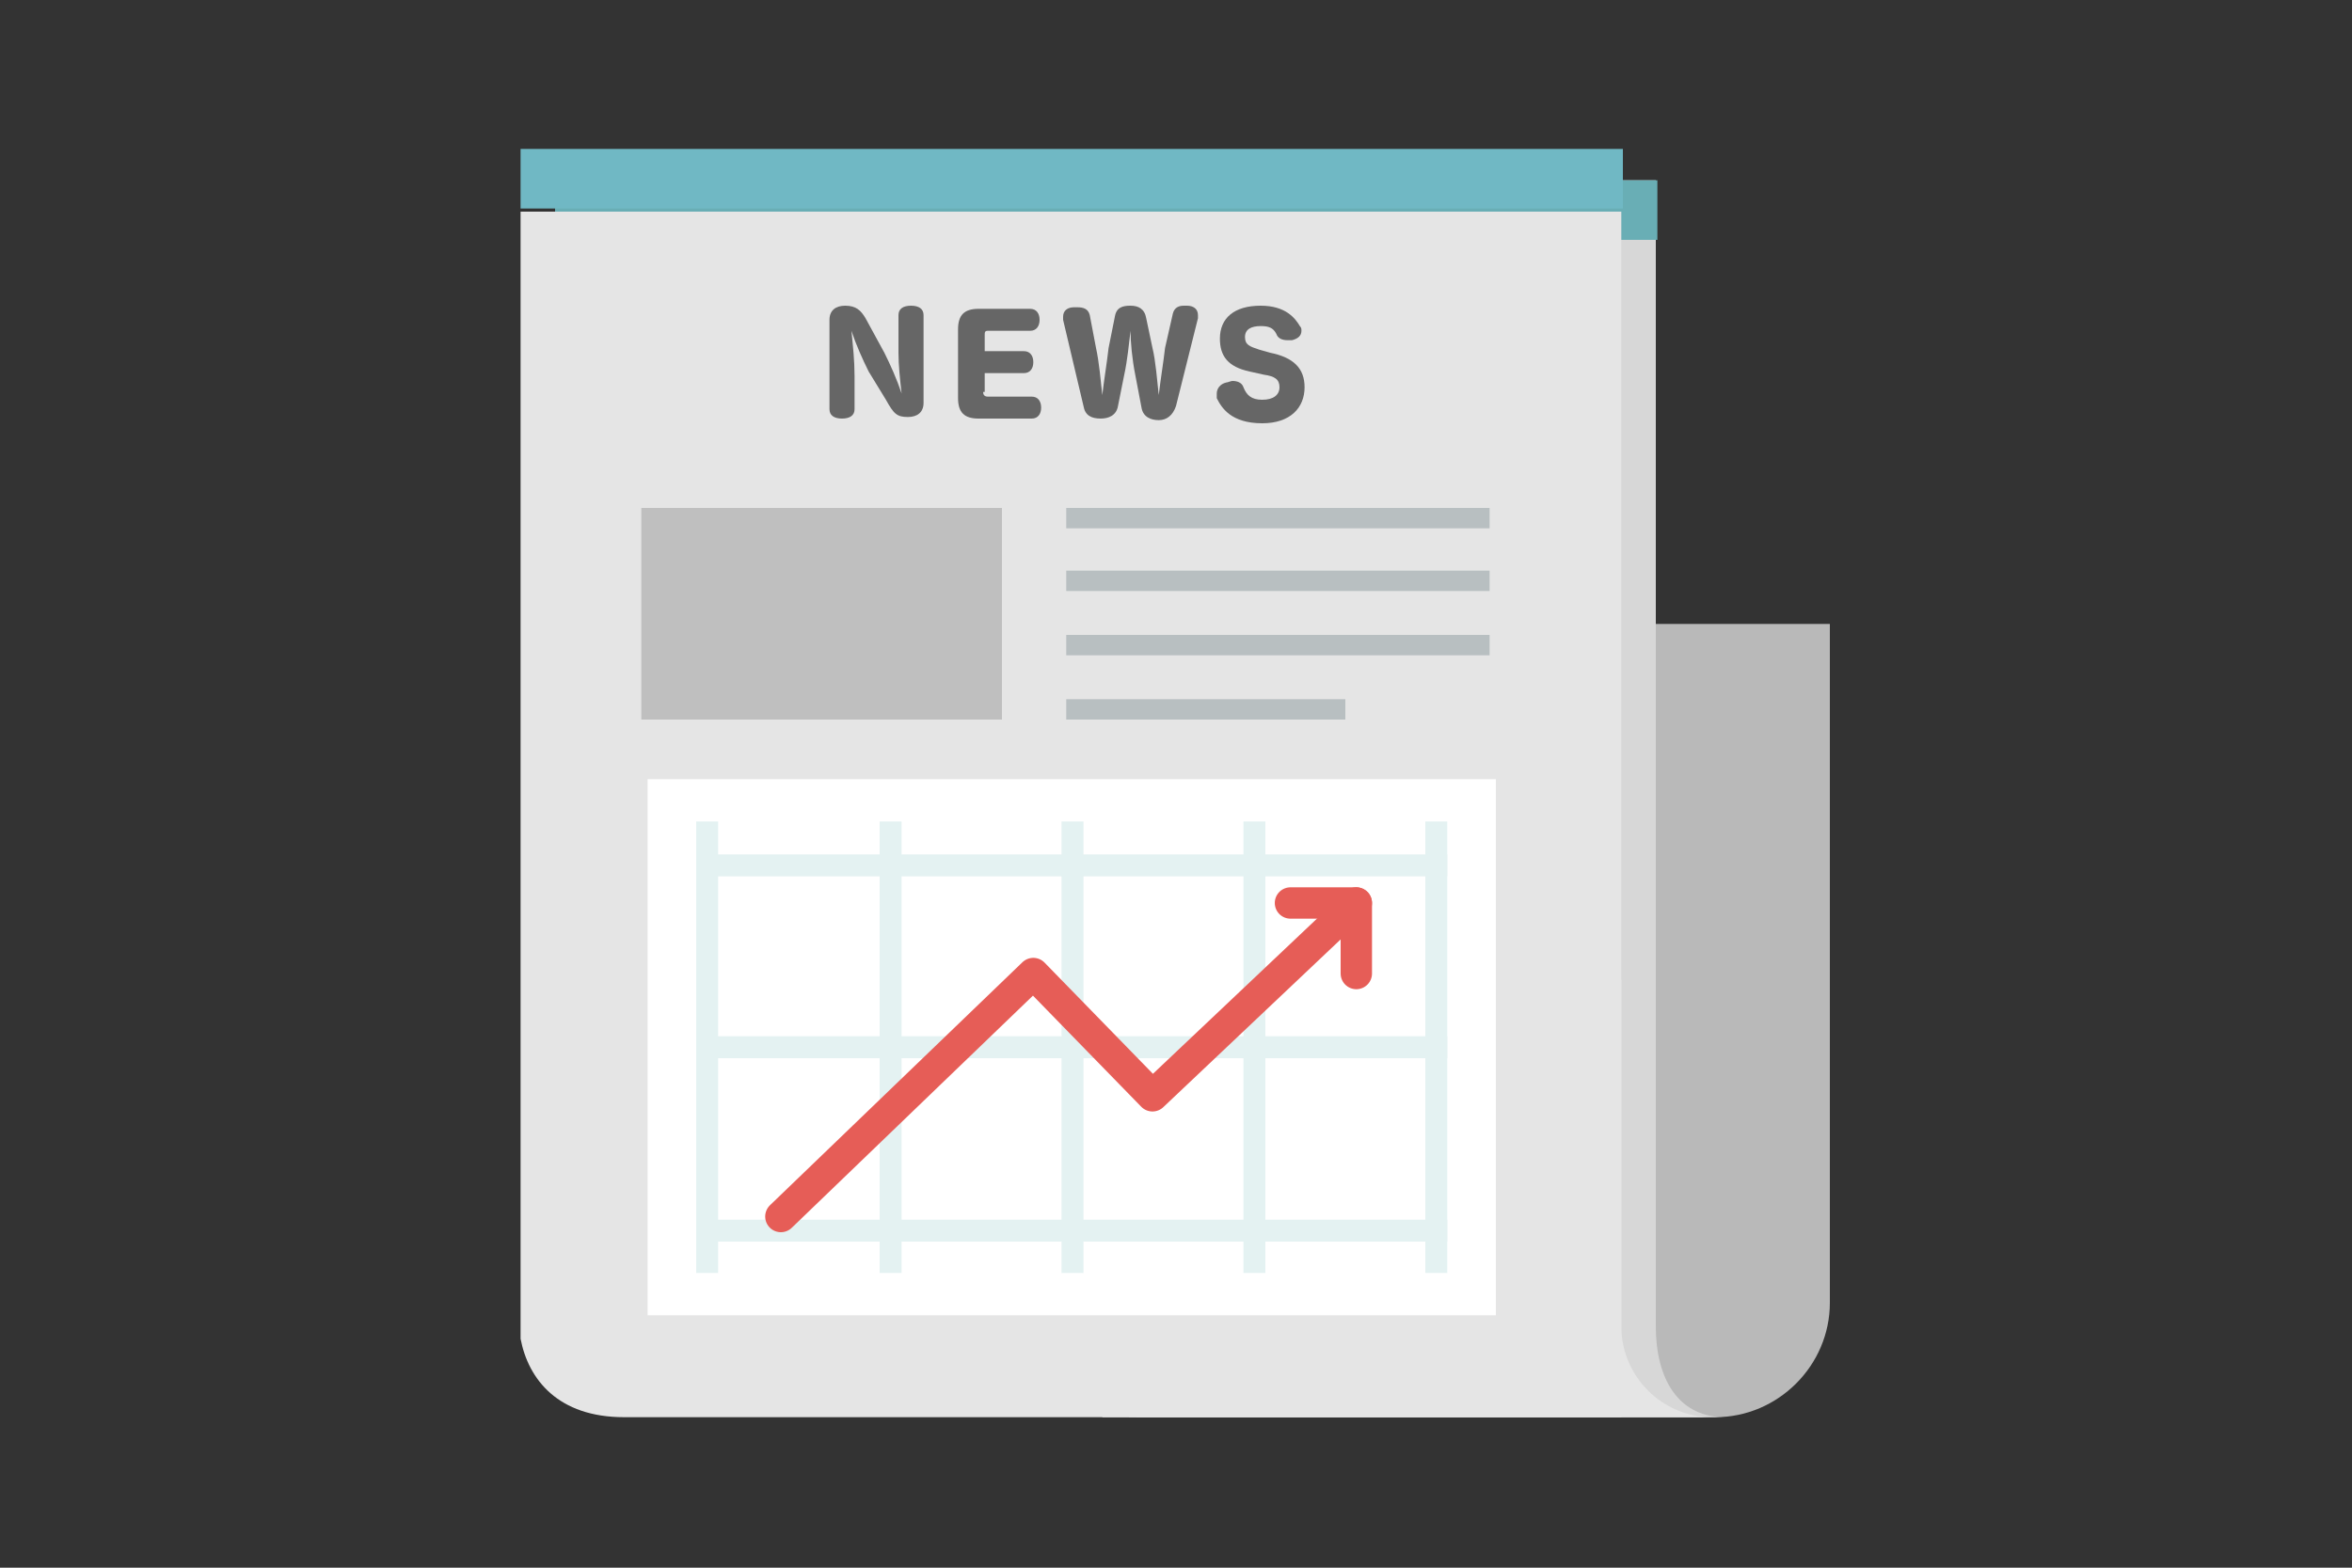 <?xml version="1.0" encoding="utf-8"?>
<!-- Generator: Adobe Illustrator 21.1.0, SVG Export Plug-In . SVG Version: 6.00 Build 0)  -->
<svg version="1.1" xmlns="http://www.w3.org/2000/svg" xmlns:xlink="http://www.w3.org/1999/xlink" x="0px" y="0px" width="150px"
	 height="100px" viewBox="0 0 150 100" style="enable-background:new 0 0 150 100;" xml:space="preserve">
<rect x="0" y="0" width="150" height="100" fill="#333333" stroke="none"/>
<style type="text/css">
	.st0{fill:#FFFFFF;}
	.st1{fill:#EBF4FE;}
	.st2{fill:none;stroke:#7890A4;stroke-width:1.5;stroke-linecap:round;stroke-linejoin:round;stroke-miterlimit:10;}
	.st3{fill:none;stroke:#BDCCD4;stroke-width:1.5;stroke-miterlimit:10;}
	.st4{fill:#F5A51B;}
	.st5{fill:#333333;}
	.st6{fill-rule:evenodd;clip-rule:evenodd;fill:#70B8C4;}
	.st7{fill:#E60012;}
	.st8{fill:#03040A;}
	.st9{fill:#666767;}
	.st10{fill:#898989;}
	.st11{fill:#AEADAD;}
	.st12{fill:#C0BFBF;}
	.st13{fill:#DBDADA;}
	.st14{fill:#E5E5E5;}
	.st15{fill:#EFEEEE;}
	.st16{fill:#F5F5F5;}
	.st17{fill:#005597;}
	.st18{fill:#318EC0;}
	.st19{fill:#C0E0F6;}
	.st20{fill:#D0DFED;}
	.st21{fill:#EAF2FB;}
	.st22{fill:#E3E5E8;}
	.st23{fill:#F1F2F4;}
	.st24{fill:#768D9F;}
	.st25{fill:#EEAA4C;}
	.st26{fill:#F3F083;}
	.st27{fill:#75B767;}
	.st28{fill:#81C7A0;}
	.st29{fill:#F4DC26;}
	.st30{fill:#AFD05A;}
	.st31{fill:#F5F9E8;}
	.st32{fill:#FAF7E6;}
	.st33{fill:#E72A24;}
	.st34{fill:#E95150;}
	.st35{fill:#DA5B56;}
	.st36{fill:#F5B7B8;}
	.st37{fill:#FDEDED;}
	.st38{fill:#E9F4E3;}
	.st39{fill:#DDE9D6;}
	.st40{fill:#FDF0D8;}
	.st41{fill:#EDE1CB;}
	.st42{fill:#E4D8C2;}
	.st43{fill:#040000;}
	.st44{fill:#F3F092;}
	.st45{fill:none;}
	.st46{fill:#DAD381;}
	.st47{fill:#F2DC52;}
	.st48{fill:#D9C14A;}
	.st49{fill:#BB8536;}
	.st50{clip-path:url(#SVGID_4_);fill:#8B6025;}
	.st51{clip-path:url(#SVGID_6_);}
	.st52{fill:#4B9C77;}
	.st53{fill:#E9504E;}
	.st54{fill:#8B6025;}
	.st55{fill:#91C9A5;}
	.st56{clip-path:url(#SVGID_8_);fill:#C3AB43;}
	.st57{fill:#BEA742;}
	.st58{clip-path:url(#SVGID_10_);fill:#C3AB43;}
	.st59{clip-path:url(#SVGID_12_);fill:#C3AB43;}
	.st60{clip-path:url(#SVGID_14_);fill:#C3AB43;}
	.st61{clip-path:url(#SVGID_16_);fill:#C3AB43;}
	.st62{fill:#F2EF81;}
	.st63{clip-path:url(#SVGID_18_);fill:#D9C14A;}
	.st64{clip-path:url(#SVGID_20_);fill:#8B6025;}
	.st65{clip-path:url(#SVGID_22_);fill:#C3AB43;}
	.st66{clip-path:url(#SVGID_24_);fill:#C3AB43;}
	.st67{clip-path:url(#SVGID_26_);fill:#C3AB43;}
	.st68{clip-path:url(#SVGID_28_);fill:#C3AB43;}
	.st69{clip-path:url(#SVGID_30_);fill:#C3AB43;}
	.st70{clip-path:url(#SVGID_32_);fill:#D9C14A;}
	.st71{clip-path:url(#SVGID_34_);fill:#8B6025;}
	.st72{clip-path:url(#SVGID_36_);fill:#C3AB43;}
	.st73{clip-path:url(#SVGID_38_);fill:#C3AB43;}
	.st74{clip-path:url(#SVGID_40_);fill:#C3AB43;}
	.st75{clip-path:url(#SVGID_42_);fill:#C3AB43;}
	.st76{clip-path:url(#SVGID_44_);fill:#C3AB43;}
	.st77{clip-path:url(#SVGID_46_);fill:#D9C14A;}
	.st78{clip-path:url(#SVGID_48_);fill:#8B6025;}
	.st79{fill:#A6A6A5;}
	.st80{fill:#EA8988;}
	.st81{fill:#DCDBDB;}
	.st82{fill:none;stroke:#318EC0;stroke-width:4;stroke-linecap:round;stroke-linejoin:round;stroke-miterlimit:10;}
	.st83{fill:#358199;}
	.st84{fill:#DCEDEF;}
	.st85{fill:#F2F7F8;}
	.st86{fill:#95BDC7;}
	.st87{fill:#495556;}
	.st88{fill:#393F3F;}
	.st89{fill:#AECED9;}
	.st90{fill:#2B6F80;}
	.st91{fill:#E4E5E8;}
	.st92{fill:#C9CACA;}
	.st93{clip-path:url(#SVGID_50_);fill:#8B6025;}
	.st94{fill:none;stroke:#6FB1BC;stroke-width:8;stroke-miterlimit:10;}
	.st95{fill-rule:evenodd;clip-rule:evenodd;fill:#6FB1BC;}
	.st96{fill-rule:evenodd;clip-rule:evenodd;fill:#F5F5F5;}
	.st97{fill:#EADEBF;}
	.st98{fill:#4EA97D;}
	.st99{fill:#E3D7B6;}
	.st100{fill:#4D937A;}
	.st101{fill:#4CA27A;}
	.st102{fill:#918F8D;}
	.st103{fill:#EFEF3F;}
	.st104{fill:#2856A0;}
	.st105{fill:#EABD24;}
	.st106{fill:#CC3A3A;}
	.st107{fill:#357C51;}
	.st108{fill:#DADADA;}
	.st109{fill:none;stroke:#FF0000;stroke-width:6.745406e-02;stroke-linecap:round;}
	.st110{fill:#FF0000;}
	
		.st111{fill:none;stroke:#C9CACA;stroke-width:2.542;stroke-linecap:round;stroke-linejoin:round;stroke-miterlimit:10;stroke-dasharray:3.178,5.085;}
	.st112{fill:none;stroke:#C9CACA;stroke-width:2.542;stroke-linecap:round;stroke-linejoin:round;stroke-miterlimit:10;}
	.st113{fill:#E0C646;}
	.st114{clip-path:url(#SVGID_52_);fill:#C9AF41;}
	.st115{fill:#C4AB3F;}
	.st116{clip-path:url(#SVGID_54_);fill:#C9AF41;}
	.st117{clip-path:url(#SVGID_56_);fill:#C9AF41;}
	.st118{fill:#FBF77E;}
	.st119{fill:#FBE34D;}
	.st120{fill:none;stroke:#C18733;stroke-width:1.142;stroke-linecap:round;stroke-linejoin:round;stroke-miterlimit:10;}
	.st121{clip-path:url(#SVGID_58_);fill:#E0C646;}
	.st122{clip-path:url(#SVGID_58_);fill:#8E6126;}
	.st123{clip-path:url(#SVGID_60_);fill:#C9AF41;}
	.st124{clip-path:url(#SVGID_62_);fill:#C9AF41;}
	.st125{clip-path:url(#SVGID_64_);fill:#C9AF41;}
	.st126{clip-path:url(#SVGID_66_);fill:#C9AF41;}
	.st127{clip-path:url(#SVGID_68_);fill:#C9AF41;}
	.st128{clip-path:url(#SVGID_70_);fill:#C9AF41;}
	.st129{clip-path:url(#SVGID_72_);fill:#E0C646;}
	.st130{clip-path:url(#SVGID_72_);fill:#8E6126;}
	.st131{fill-rule:evenodd;clip-rule:evenodd;fill:#E3E5E8;}
	.st132{clip-path:url(#SVGID_74_);fill:none;}
	.st133{fill:none;stroke:#C9CACA;stroke-linecap:round;stroke-linejoin:round;stroke-miterlimit:10;stroke-dasharray:2,3;}
	.st134{fill:#F7AF4A;}
	
		.st135{fill:none;stroke:#F7AF4A;stroke-width:2.542;stroke-linecap:round;stroke-linejoin:round;stroke-miterlimit:10;stroke-dasharray:3.178,5.085;}
	.st136{fill:none;stroke:#F7AF4A;stroke-width:2.542;stroke-linecap:round;stroke-linejoin:round;stroke-miterlimit:10;}
	.st137{fill:none;stroke:#FFFFFF;stroke-width:2;stroke-miterlimit:10;}
	.st138{fill:#2D96CD;}
	.st139{fill:#F95050;}
	.st140{fill:#FBF68F;}
	.st141{fill:#E0D982;}
	.st142{fill:#C18733;}
	.st143{clip-path:url(#SVGID_76_);fill:#8E6126;}
	.st144{fill:#94CFA9;}
	.st145{fill:#78BF69;}
	.st146{fill:none;stroke:#F95050;stroke-width:1.5;stroke-miterlimit:10;}
	.st147{fill-rule:evenodd;clip-rule:evenodd;fill:#C0BFBF;}
	.st148{clip-path:url(#SVGID_78_);fill:#8B6025;}
	.st149{fill:#F6DAA6;}
	.st150{fill:#E1C69A;}
	.st151{fill:#EDEDEC;}
	.st152{fill:#B9B9B9;}
	.st153{fill:#D7D7D7;}
	.st154{fill-rule:evenodd;clip-rule:evenodd;fill:#D7D7D7;}
	.st155{fill-rule:evenodd;clip-rule:evenodd;fill:#69AEB5;}
	.st156{fill:none;stroke:#E4F2F2;stroke-width:1.4;stroke-linecap:square;stroke-miterlimit:10;}
	.st157{fill:none;stroke:#E65D57;stroke-width:2;stroke-linecap:round;stroke-linejoin:round;stroke-miterlimit:10;}
	.st158{fill-rule:evenodd;clip-rule:evenodd;fill:#B8BFC1;}
	.st159{fill-rule:evenodd;clip-rule:evenodd;fill:#BFBFBF;}
	.st160{fill:#666666;}
	
		.st161{fill:none;stroke:#C9CACA;stroke-width:0.964;stroke-linecap:round;stroke-linejoin:round;stroke-miterlimit:10;stroke-dasharray:1.928,2.892;}
	.st162{fill:#C7DBEA;}
	.st163{clip-path:url(#SVGID_80_);fill:#FFFFFF;}
	.st164{clip-path:url(#SVGID_80_);fill:#D0DFED;}
	.st165{clip-path:url(#SVGID_80_);}
	.st166{fill:#DCDCDC;}
	.st167{opacity:0.1;}
	.st168{opacity:0.2;}
	.st169{fill:#FAFAFA;}
	.st170{clip-path:url(#SVGID_82_);fill:#C8C8C8;}
	.st171{clip-path:url(#SVGID_84_);}
	.st172{fill:#E6E6E6;}
	.st173{opacity:0.1;clip-path:url(#SVGID_86_);}
	.st174{display:none;}
	.st175{fill:#6FB1BC;}
	.st176{fill:#69A8AF;}
	.st177{display:inline;}
	.st178{fill:#231815;}
</style>
<g id="レイヤー_1">
	<g>
		<path class="st152" d="M72,39.8v50.6h37.4c4,0,7.3-3.3,7.3-7.3V39.8H72z"/>
		<g>
			<path class="st153" d="M105.6,84.6c0-5.8,0-22.1,0-22.1H72.5v27.9h37.7C107,90.5,105.6,87.9,105.6,84.6z"/>
		</g>
		<g>
			<path class="st154" d="M41.3,11.5h64.3v78.8H41.3V11.5z"/>
		</g>
		<g>
			<path class="st155" d="M35.4,11.5h70.3v3.8H35.4V11.5z"/>
		</g>
		<g>
			<path class="st14" d="M33.2,13.5v71.9c0.5,2.6,2.4,5,6.6,5h63.6V13.5H33.2z"/>
		</g>
		<g>
			<path class="st14" d="M103.4,84.6c0-5.8,0-22.1,0-22.1H70.3v27.9h38.9C106,90.4,103.4,87.8,103.4,84.6z"/>
		</g>
		<g>
			<path class="st6" d="M33.2,9.5h70.3v3.8H33.2V9.5z"/>
		</g>
		<rect x="41.3" y="49.7" class="st0" width="54.1" height="34.2"/>
		<g>
			<g>
				<line class="st156" x1="45.1" y1="53.1" x2="45.1" y2="80.5"/>
				<line class="st156" x1="56.8" y1="53.1" x2="56.8" y2="80.5"/>
				<line class="st156" x1="68.4" y1="53.1" x2="68.4" y2="80.5"/>
				<line class="st156" x1="80" y1="53.1" x2="80" y2="80.5"/>
				<line class="st156" x1="91.6" y1="53.1" x2="91.6" y2="80.5"/>
				<line class="st156" x1="91.6" y1="55.2" x2="45.1" y2="55.2"/>
				<line class="st156" x1="91.6" y1="66.8" x2="45.1" y2="66.8"/>
				<line class="st156" x1="91.6" y1="78.5" x2="45.1" y2="78.5"/>
			</g>
			<g>
				<polyline class="st157" points="49.8,77.6 65.9,62.1 73.5,69.9 86.5,57.6 				"/>
				<polyline class="st157" points="82.3,57.6 86.5,57.6 86.5,62.1 				"/>
			</g>
		</g>
		<g>
			<g>
				<path class="st158" d="M68,32.4v1.3h27v-1.3H68z M68,37.7h27v-1.3H68V37.7z M68,41.8h27v-1.3H68V41.8z M68,45.9h17.8v-1.3H68
					V45.9z"/>
			</g>
		</g>
		<rect x="40.9" y="32.4" class="st159" width="23" height="13.5"/>
		<g>
			<path class="st160" d="M55.4,23.7c-0.4-0.8-0.8-1.7-1.1-2.6c0.1,1,0.2,1.9,0.2,2.9v2.1c0,0.4-0.3,0.6-0.8,0.6
				c-0.5,0-0.8-0.2-0.8-0.6v-5.7c0-0.6,0.4-0.9,1-0.9c0.7,0,1,0.3,1.3,0.8l1.2,2.2c0.4,0.8,0.8,1.7,1.1,2.6
				c-0.1-0.9-0.2-1.8-0.2-2.6v-2.4c0-0.4,0.3-0.6,0.8-0.6c0.5,0,0.8,0.2,0.8,0.6v5.6c0,0.6-0.4,0.9-1,0.9c-0.7,0-0.9-0.2-1.4-1.1
				L55.4,23.7z"/>
			<path class="st160" d="M62.7,25c0,0.2,0.1,0.3,0.3,0.3h2.8c0.4,0,0.6,0.3,0.6,0.7c0,0.4-0.2,0.7-0.6,0.7h-3.4
				c-0.9,0-1.3-0.4-1.3-1.3V21c0-0.9,0.4-1.3,1.3-1.3h3.3c0.4,0,0.6,0.3,0.6,0.7s-0.2,0.7-0.6,0.7H63c-0.2,0-0.2,0.1-0.2,0.3v1h2.5
				c0.4,0,0.6,0.3,0.6,0.7c0,0.4-0.2,0.7-0.6,0.7h-2.5V25z"/>
			<path class="st160" d="M72.4,23.9c-0.2-1-0.3-2.1-0.3-2.8c-0.1,0.8-0.2,1.9-0.4,2.8l-0.4,2c-0.1,0.6-0.6,0.8-1.1,0.8
				c-0.6,0-1-0.2-1.1-0.8l-1.3-5.5c0-0.1,0-0.1,0-0.2c0-0.4,0.3-0.6,0.7-0.6c0.1,0,0.1,0,0.2,0c0.4,0,0.7,0.1,0.8,0.5l0.4,2.1
				c0.2,0.9,0.3,2.1,0.4,3c0.1-0.9,0.3-2.1,0.4-3l0.4-2c0.1-0.6,0.5-0.7,1-0.7c0.5,0,0.9,0.2,1,0.8l0.4,1.9c0.2,0.8,0.3,2.1,0.4,3
				c0.1-0.9,0.3-2.1,0.4-3l0.5-2.2c0.1-0.4,0.4-0.5,0.7-0.5c0.1,0,0.1,0,0.2,0c0.4,0,0.7,0.2,0.7,0.6c0,0.1,0,0.1,0,0.2L75,25.9
				c-0.2,0.6-0.6,0.9-1.1,0.9c-0.5,0-1-0.2-1.1-0.8L72.4,23.9z"/>
			<path class="st160" d="M79.7,23.7c-1.4-0.3-1.9-1-1.9-2.1c0-1.3,0.9-2.1,2.6-2.1c1.6,0,2.2,0.8,2.5,1.3c0.1,0.1,0.1,0.2,0.1,0.3
				c0,0.3-0.2,0.5-0.6,0.6c-0.1,0-0.2,0-0.3,0c-0.3,0-0.6-0.1-0.7-0.4c-0.2-0.4-0.5-0.5-1-0.5c-0.6,0-1,0.2-1,0.7s0.3,0.6,0.9,0.8
				l0.7,0.2c1.5,0.3,2.2,1,2.2,2.2c0,1.3-0.9,2.3-2.7,2.3c-2,0-2.6-1-2.9-1.6c0-0.1,0-0.2,0-0.3c0-0.3,0.2-0.6,0.6-0.7
				c0.1,0,0.3-0.1,0.4-0.1c0.3,0,0.6,0.1,0.7,0.4c0.2,0.5,0.5,0.8,1.2,0.8c0.7,0,1.1-0.3,1.1-0.8c0-0.5-0.3-0.7-1-0.8L79.7,23.7z"/>
		</g>
	</g>
</g>
<g id="レイヤー_2" class="st174">
</g>
</svg>
